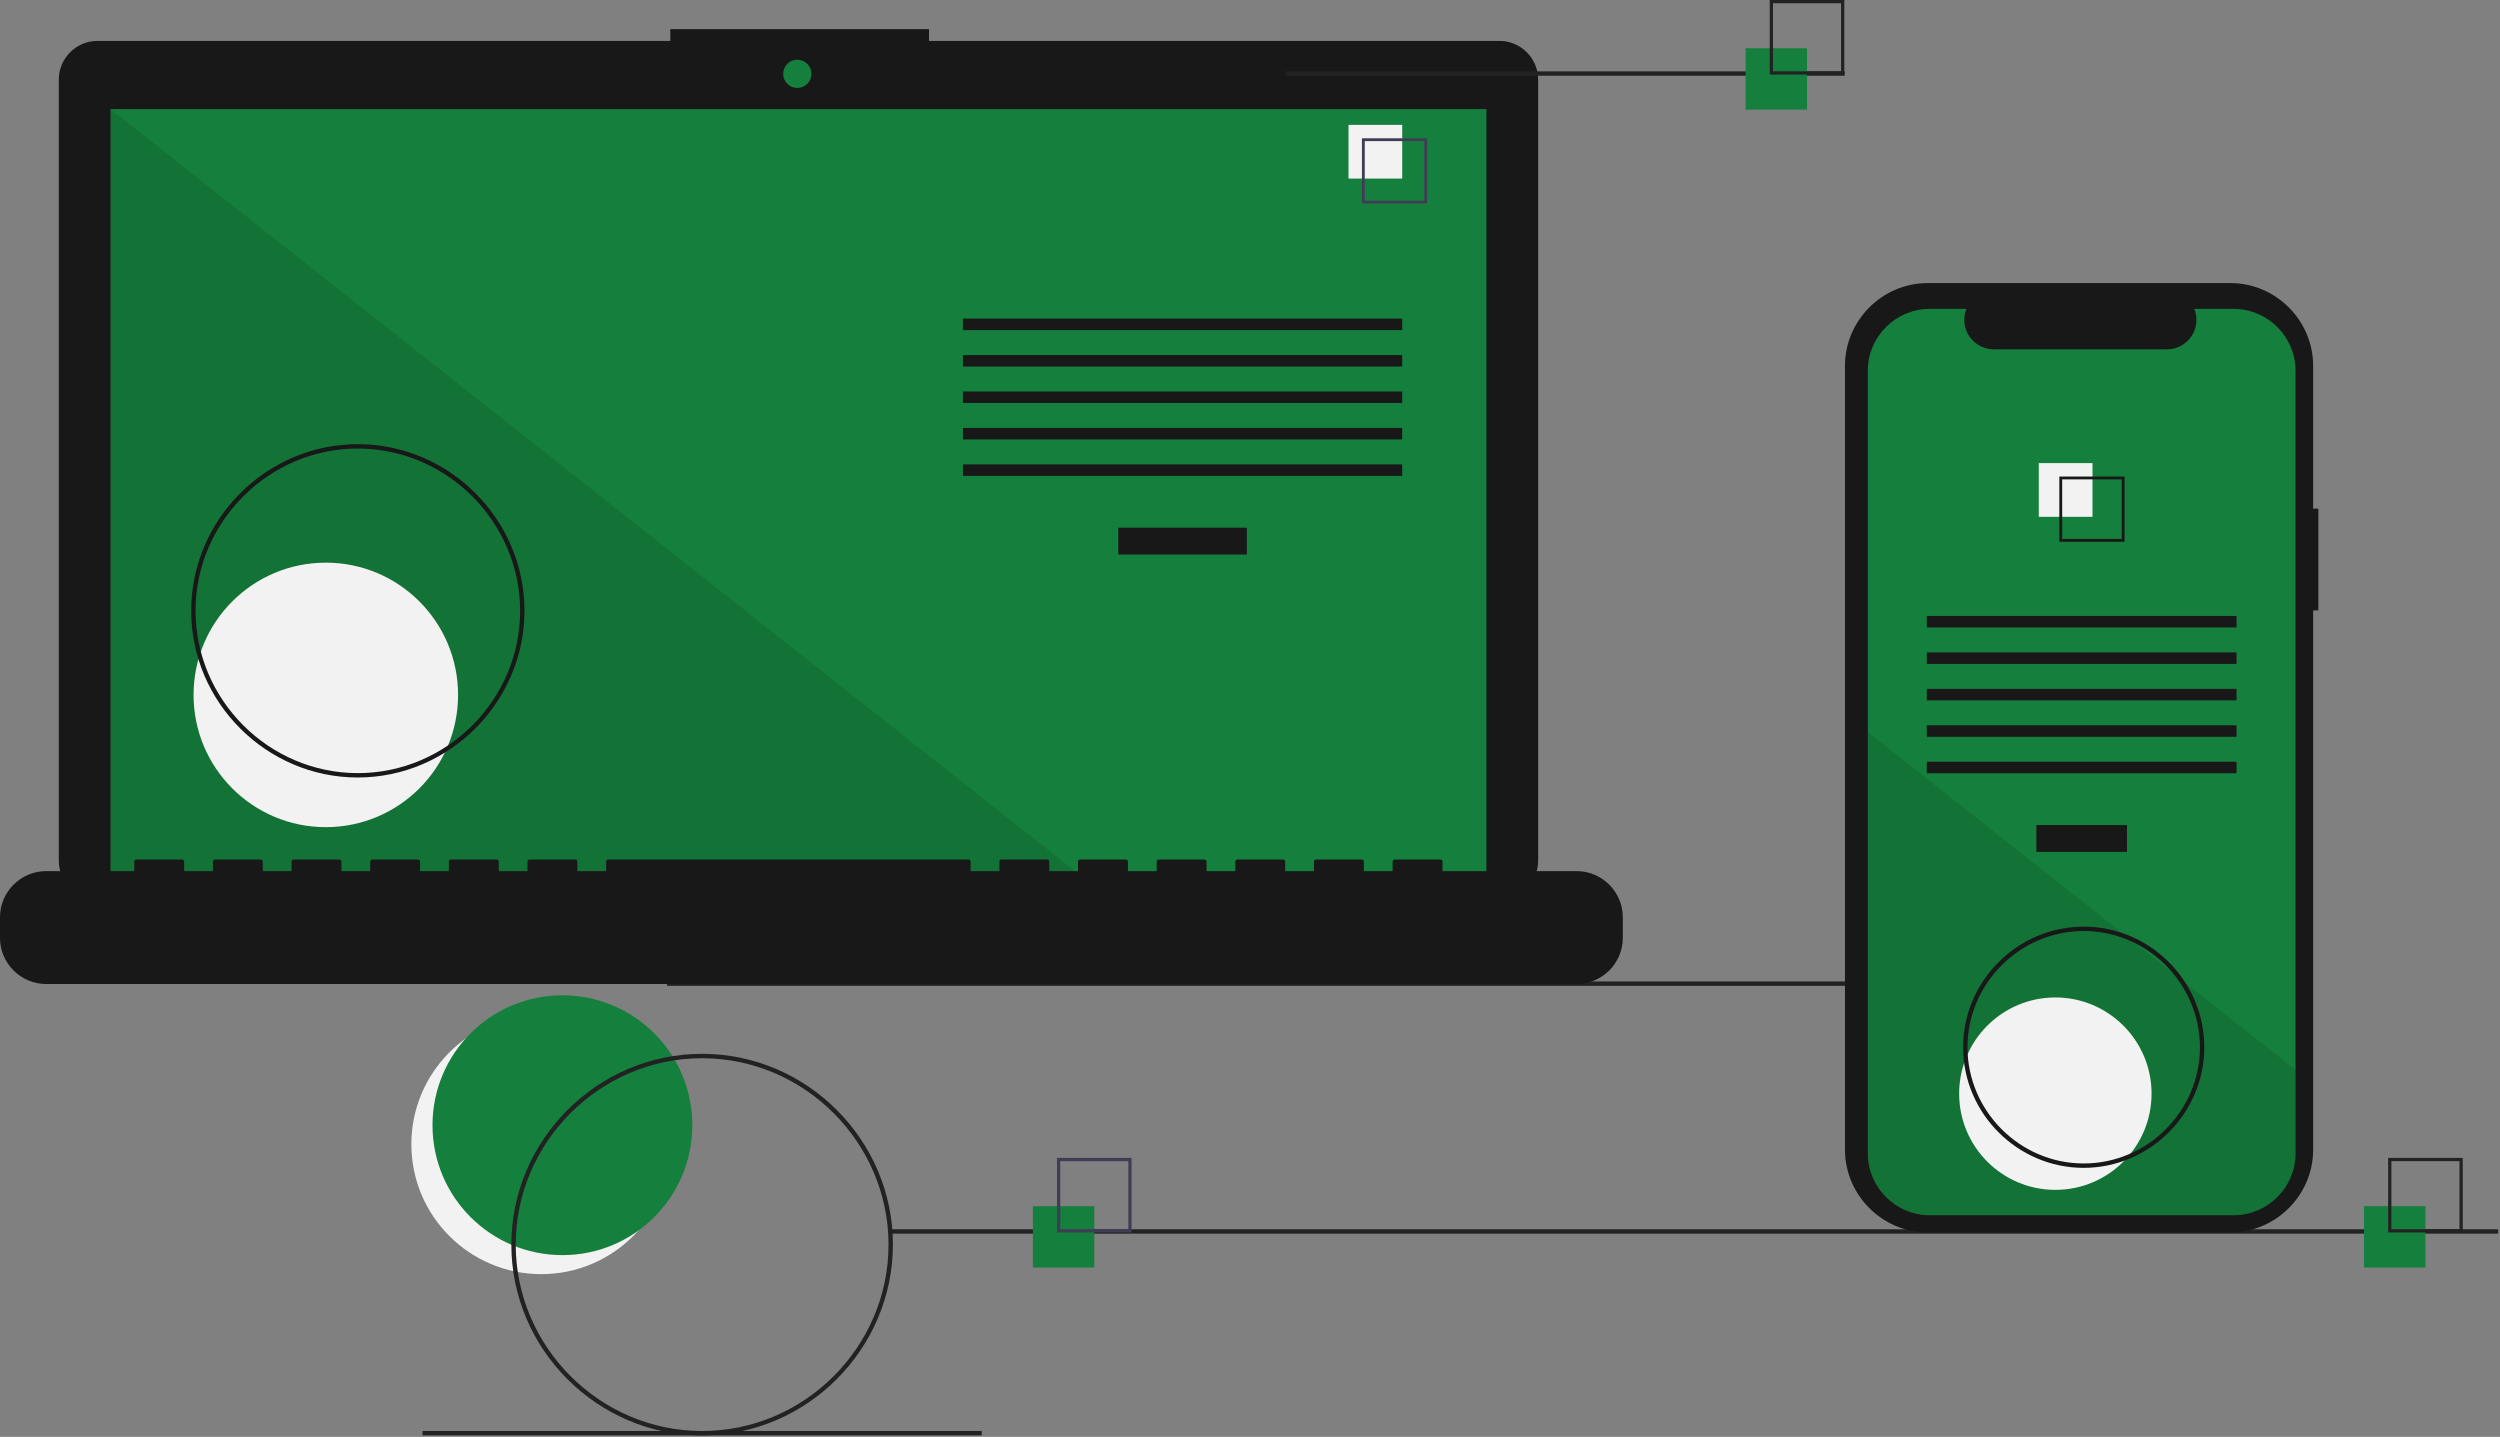 <?xml version="1.0" encoding="UTF-8" standalone="no"?><!DOCTYPE svg PUBLIC "-//W3C//DTD SVG 1.1//EN" "http://www.w3.org/Graphics/SVG/1.1/DTD/svg11.dtd"><svg width="100%" height="100%" viewBox="0 0 4750 2730" version="1.1" xmlns="http://www.w3.org/2000/svg" xmlns:xlink="http://www.w3.org/1999/xlink" xml:space="preserve" xmlns:serif="http://www.serif.com/" style="fill-rule:evenodd;clip-rule:evenodd;stroke-linejoin:round;stroke-miterlimit:2;"><rect x="0" y="0" width="4750" height="2730" fill="#808080" stroke="none"/><rect id="Artboard1" x="0" y="0" width="4746.55" height="2727.26" style="fill:none;"/><clipPath id="_clip1"><rect id="Artboard11" serif:id="Artboard1" x="0" y="0" width="4746.55" height="2727.26"/></clipPath><g clip-path="url(#_clip1)"><circle cx="1028.44" cy="2174.02" r="246.847" style="fill:#f2f2f2;"/><circle cx="1068.58" cy="2137.9" r="246.847" style="fill:#15803d;"/><rect x="1267.38" y="1864.76" width="3054.16" height="8.333" style="fill:#222;"/><path d="M2849.14,77.717l-1084.04,0l-0,-22.343l-491.546,0l-0,22.343l-1088.51,0c-40.226,0 -73.327,33.101 -73.327,73.327l-0,1484.38c-0,40.226 33.101,73.327 73.327,73.327l2664.1,0c40.226,-0 73.327,-33.101 73.327,-73.327l-0,-1484.38c-0,-40.226 -33.101,-73.327 -73.327,-73.327Z" style="fill:#181818;fill-rule:nonzero;"/><rect x="210.024" y="207.307" width="2614.13" height="1474.64" style="fill:#15803d;"/><circle cx="1514.86" cy="140.278" r="26.812" style="fill:#15803d;"/><path d="M2076.56,1681.95l-1866.53,-0l0,-1474.64l1866.53,1474.64Z" style="fill-opacity:0.1;fill-rule:nonzero;"/><circle cx="619.057" cy="1320.32" r="251.278" style="fill:#f2f2f2;"/><rect x="2124.8" y="1002.59" width="244.188" height="51.024" style="fill:#181818;"/><rect x="1829.59" y="605.329" width="834.614" height="21.868" style="fill:#181818;"/><rect x="1829.59" y="674.576" width="834.614" height="21.868" style="fill:#181818;"/><rect x="1829.59" y="743.824" width="834.614" height="21.868" style="fill:#181818;"/><rect x="1829.59" y="813.071" width="834.614" height="21.868" style="fill:#181818;"/><rect x="1829.59" y="882.319" width="834.614" height="21.868" style="fill:#181818;"/><rect x="2562.16" y="237.224" width="102.049" height="102.049" style="fill:#f2f2f2;"/><path d="M2711.58,386.653l-123.917,-0l0,-123.917l123.917,0l-0,123.917Zm-118.529,-5.388l113.141,0l0,-113.141l-113.141,0l0,113.141Z" style="fill:#3f3d56;fill-rule:nonzero;"/><path d="M2995.86,1655.13l-255.122,-0l-0,-18.382c-0,-1.999 -1.645,-3.644 -3.645,-3.644l-87.47,-0c-2,-0 -3.645,1.645 -3.645,3.644l0,18.382l-54.669,-0l0,-18.382c0,-1.999 -1.645,-3.644 -3.644,-3.644l-87.471,-0c-1.999,-0 -3.645,1.645 -3.645,3.644l0,18.382l-54.669,-0l0,-18.382c0,-1.999 -1.645,-3.644 -3.644,-3.644l-87.471,-0c-1.999,-0 -3.644,1.645 -3.644,3.644l-0,18.382l-54.669,-0l-0,-18.382c-0,-1.999 -1.645,-3.644 -3.645,-3.644l-87.47,-0c-2,-0 -3.645,1.645 -3.645,3.644l0,18.382l-54.669,-0l0,-18.382c0,-1.999 -1.645,-3.644 -3.644,-3.644l-87.471,-0c-1.999,-0 -3.645,1.645 -3.645,3.644l0,18.382l-54.669,-0l0,-18.382c0,-1.999 -1.645,-3.644 -3.644,-3.644l-87.471,-0c-1.999,-0 -3.644,1.645 -3.644,3.644l-0,18.382l-54.67,-0l0.001,-18.382c-0,-1.999 -1.646,-3.644 -3.645,-3.644l-685.185,-0c-2,-0 -3.645,1.645 -3.645,3.644l0,18.382l-54.669,-0l0,-18.382c0,-1.999 -1.645,-3.644 -3.644,-3.644l-87.471,-0c-1.999,-0 -3.644,1.645 -3.644,3.644l-0,18.382l-54.669,-0l-0,-18.382c-0,-1.999 -1.646,-3.644 -3.645,-3.644l-87.471,-0c-1.999,-0 -3.644,1.645 -3.644,3.644l-0,18.382l-54.669,-0l-0,-18.382c-0,-1.999 -1.645,-3.644 -3.645,-3.644l-87.47,-0c-2,-0 -3.645,1.645 -3.645,3.644l0,18.382l-54.669,-0l0,-18.382c0,-1.999 -1.645,-3.644 -3.644,-3.644l-87.471,-0c-1.999,-0 -3.645,1.645 -3.645,3.644l0,18.382l-54.669,-0l0.001,-18.382c-0,-1.999 -1.646,-3.644 -3.645,-3.644l-87.471,-0c-1.999,-0 -3.644,1.645 -3.644,3.644l-0,18.382l-54.669,-0l-0,-18.382c-0,-1.999 -1.645,-3.644 -3.645,-3.644l-87.47,-0c-2,-0 -3.645,1.645 -3.645,3.644l0,18.382l-167.652,-0c-47.984,-0 -87.47,39.485 -87.47,87.47l-0,39.552c0,47.985 39.486,87.471 87.47,87.471l2908.39,-0c47.985,-0 87.47,-39.486 87.47,-87.471l0,-39.552c0,-47.985 -39.485,-87.47 -87.47,-87.47Z" style="fill:#181818;fill-rule:nonzero;"/><path d="M679.881,1477.26c-173.718,-0.001 -316.667,-142.949 -316.667,-316.667c0,-173.718 142.949,-316.667 316.667,-316.667c173.718,0 316.666,142.949 316.666,316.667c-0.196,173.644 -143.022,316.47 -316.666,316.666Zm-0,-625c-169.147,0 -308.334,139.187 -308.334,308.334c0,169.146 139.187,308.333 308.334,308.333c169.146,0 308.333,-139.187 308.333,-308.333c-0.191,-169.074 -139.259,-308.142 -308.333,-308.334Z" style="fill:#181818;fill-rule:nonzero;"/><rect x="2442.38" y="135.597" width="1062.5" height="8.333" style="fill:#222;"/><rect x="1692.38" y="2335.6" width="3054.16" height="8.333" style="fill:#222;"/><rect x="802.798" y="2718.93" width="1062.5" height="8.333" style="fill:#222;"/><rect x="1962.5" y="2291.67" width="116.667" height="116.667" style="fill:#15803d;"/><path d="M2150,2341.67l-141.667,-0l0,-141.667l141.667,0l0,141.667Zm-135.507,-6.16l129.348,0l-0,-129.348l-129.348,0l-0,129.348Z" style="fill:#3f3d56;fill-rule:nonzero;"/><rect x="3316.67" y="91.667" width="116.667" height="116.667" style="fill:#15803d;"/><path d="M3504.17,141.667l-141.667,-0l0,-141.667l141.667,-0l-0,141.667Zm-135.508,-6.16l129.348,0l0,-129.348l-129.348,0l0,129.348Z" style="fill:#222;fill-rule:nonzero;"/><rect x="4491.67" y="2291.67" width="116.667" height="116.667" style="fill:#15803d;"/><path d="M4679.17,2341.67l-141.667,-0l0,-141.667l141.667,0l-0,141.667Zm-135.508,-6.16l129.348,0l0,-129.348l-129.348,0l0,129.348Z" style="fill:#222;fill-rule:nonzero;"/><path d="M4404.88,966.493l-9.911,-0l-0,-271.507c-0,-86.205 -70.936,-157.141 -157.141,-157.141l-575.224,0c-86.204,0 -157.14,70.936 -157.14,157.141l-0,1489.51c-0,86.205 70.936,157.14 157.14,157.14l575.224,0c86.205,0 157.141,-70.935 157.141,-157.14l-0,-1024.74l9.911,0l-0,-193.262Z" style="fill:#181818;fill-rule:nonzero;"/><path d="M4361.51,704.222l0,1487.33c0.011,64.379 -52.955,117.363 -117.334,117.375l-577.999,0c-64.379,-0.012 -117.345,-52.996 -117.334,-117.375l0,-1487.33c0.007,-64.365 52.969,-117.327 117.334,-117.334l70.125,0c-2.724,6.682 -4.125,13.83 -4.125,21.045c-0,30.582 25.165,55.747 55.746,55.747l329.545,0c0.002,0 0.003,0 0.004,0c30.582,0 55.746,-25.165 55.746,-55.746c0,-7.216 -1.401,-14.364 -4.125,-21.046l75.083,0c64.365,0.007 117.327,52.969 117.334,117.334Z" style="fill:#15803d;fill-rule:nonzero;"/><rect x="3869.08" y="1567.57" width="172.182" height="51.024" style="fill:#181818;"/><rect x="3660.92" y="1170.31" width="588.501" height="21.868" style="fill:#181818;"/><rect x="3660.92" y="1239.56" width="588.501" height="21.868" style="fill:#181818;"/><rect x="3660.92" y="1308.81" width="588.501" height="21.868" style="fill:#181818;"/><rect x="3660.92" y="1378.05" width="588.501" height="21.868" style="fill:#181818;"/><rect x="3660.92" y="1447.3" width="588.501" height="21.868" style="fill:#181818;"/><rect x="3873.68" y="879.911" width="102.049" height="102.049" style="fill:#f2f2f2;"/><path d="M3912.75,905.43l0,123.917l123.917,-0l-0,-123.917l-123.917,0Zm118.542,118.542l-113.167,-0l0,-113.167l113.167,0l-0,113.167Z" style="fill:#181818;fill-rule:nonzero;"/><path d="M4361.51,2032.72l0,158.833c0.011,64.379 -52.955,117.364 -117.334,117.375l-577.999,0c-64.379,-0.012 -117.345,-52.996 -117.334,-117.375l0,-800.875l486.959,384.709l8.333,6.583l90.583,71.542l8.459,6.708l218.333,172.5Z" style="fill-opacity:0.1;fill-rule:nonzero;"/><circle cx="3905.17" cy="2077.95" r="182.783" style="fill:#f2f2f2;"/><path d="M1334.05,2727.26c-198.861,-0.001 -362.5,-163.639 -362.5,-362.501c0,-198.861 163.639,-362.499 362.5,-362.499c198.862,-0 362.5,163.638 362.5,362.5c-0.224,198.776 -163.723,362.275 -362.5,362.499Zm0,-716.666c-194.29,-0 -354.166,159.876 -354.166,354.167c-0,194.29 159.876,354.166 354.166,354.166c194.29,0 354.167,-159.876 354.167,-354.166c-0.22,-194.207 -159.96,-353.948 -354.167,-354.167Z" style="fill:#222;fill-rule:nonzero;"/><path d="M3959.05,2218.93c-125.717,0 -229.166,-103.449 -229.166,-229.166c-0,-125.718 103.449,-229.167 229.166,-229.167c125.717,-0 229.167,103.449 229.167,229.167c-0.142,125.663 -103.503,229.024 -229.167,229.166Zm0,-450c-121.145,0 -220.833,99.688 -220.833,220.834c0,121.145 99.688,220.833 220.833,220.833c121.146,-0 220.834,-99.688 220.834,-220.833c-0.136,-121.095 -99.74,-220.698 -220.834,-220.834Z" style="fill:#181818;fill-rule:nonzero;"/></g></svg>